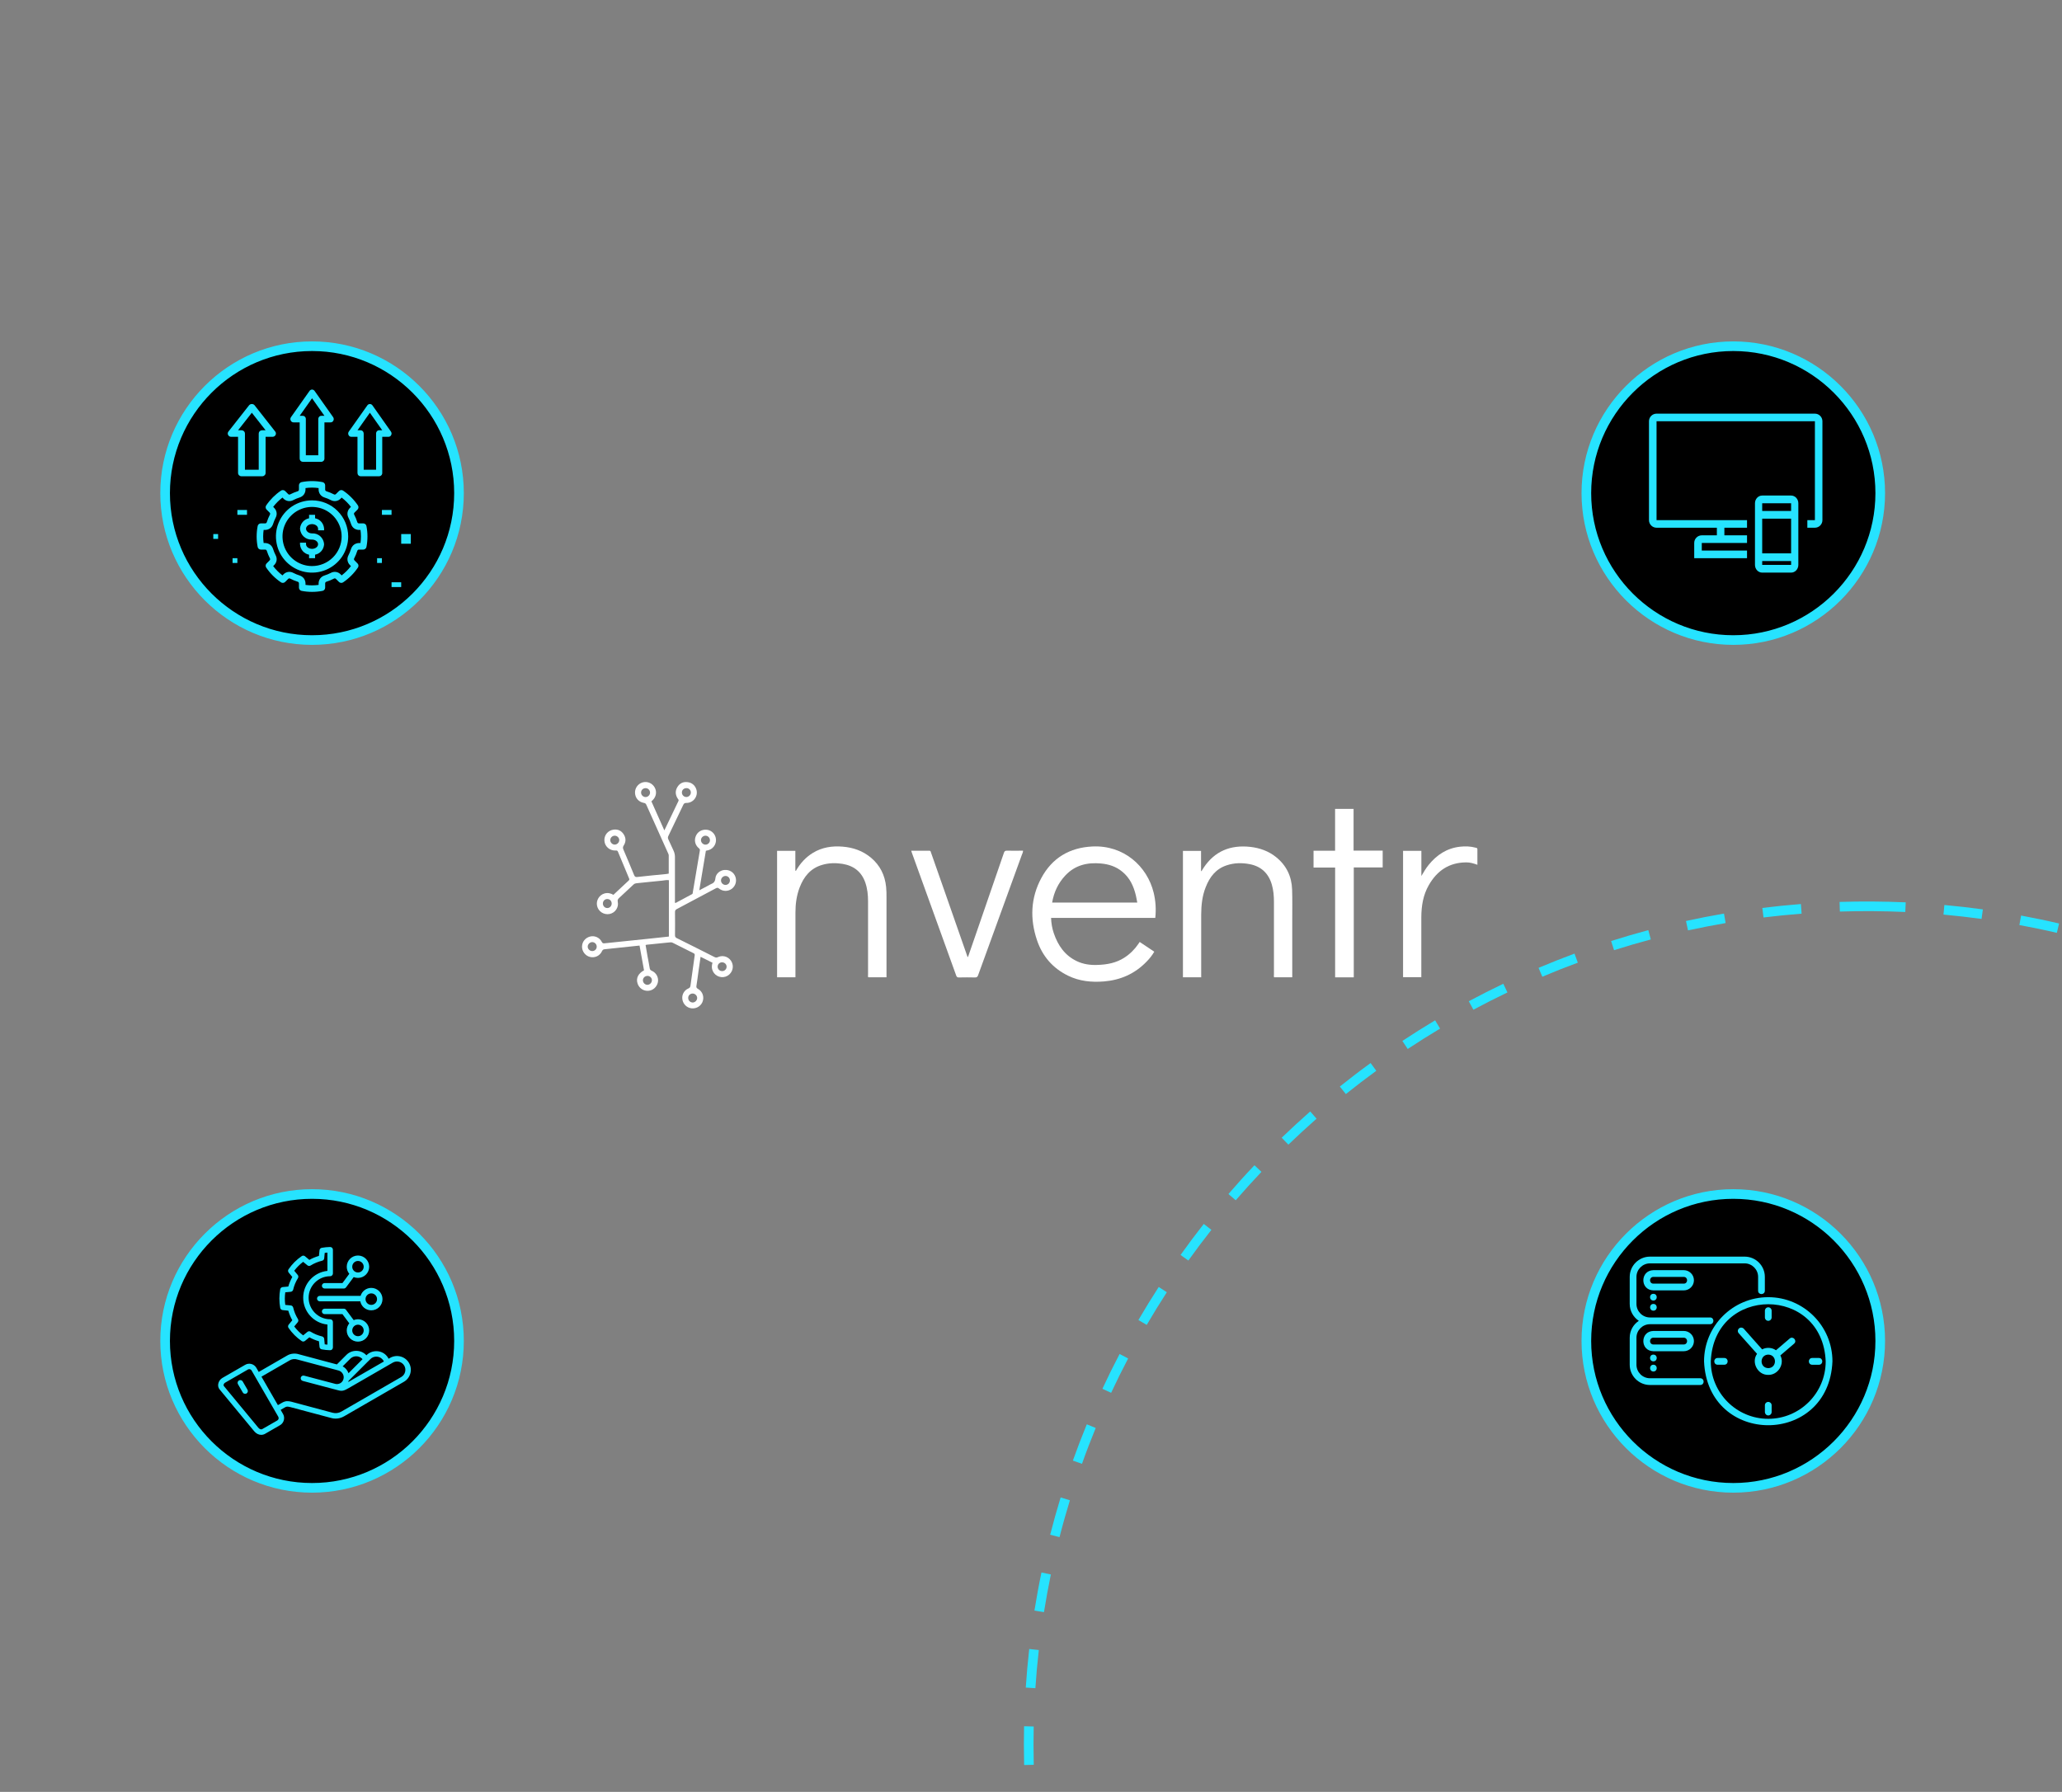 <svg xmlns="http://www.w3.org/2000/svg" xmlns:xlink="http://www.w3.org/1999/xlink" preserveAspectRatio="xMidYMid meet" width="428" height="372" viewBox="0 0 428 372" style="width:100%;height:100%"><rect x="0" y="0" width="428" height="372" fill="#808080" stroke="none"/><defs><animateTransform repeatCount="indefinite" dur="10.077s" begin="0s" xlink:href="#_R_G_L_5_G" fill="freeze" attributeName="transform" from="0" to="91" type="rotate" additive="sum" keyTimes="0;0.997;1" values="0;91;91" keySplines="0.167 0.167 0.833 0.833;0 0 0 0" calcMode="spline"/><animateTransform repeatCount="indefinite" dur="10.077s" begin="0s" xlink:href="#_R_G_L_5_G" fill="freeze" attributeName="transform" from="-175.25 -175.277" to="-175.25 -175.277" type="translate" additive="sum" keyTimes="0;1" values="-175.25 -175.277;-175.25 -175.277" keySplines="0 0 1 1" calcMode="spline"/><animate attributeType="XML" attributeName="opacity" dur="10s" from="0" to="1" xlink:href="#time_group"/></defs><g id="_R_G"><g id="_R_G_L_5_G" transform=" translate(212.272, 186.847)"><path id="_R_G_L_5_G_D_0_P_0" fill="#26e3ff" fill-opacity="1" fill-rule="nonzero" d=" M175.25 350.3 C173.53,350.3 171.79,350.28 170.06,350.23 C170.06,350.23 170.12,348.23 170.12,348.23 C172.77,348.31 175.44,348.32 178.07,348.28 C178.07,348.28 178.1,350.28 178.1,350.28 C177.15,350.3 176.2,350.3 175.25,350.3z  M186.14 349.97 C186.14,349.97 186.01,347.98 186.01,347.98 C188.65,347.81 191.32,347.59 193.94,347.31 C193.94,347.31 194.15,349.29 194.15,349.29 C191.5,349.58 188.81,349.81 186.14,349.97z  M162.03 349.81 C159.36,349.61 156.67,349.35 154.02,349.03 C154.02,349.03 154.26,347.04 154.26,347.04 C156.88,347.36 159.54,347.62 162.18,347.82 C162.18,347.82 162.03,349.81 162.03,349.81z  M202.12 348.25 C202.12,348.25 201.82,346.28 201.82,346.28 C204.44,345.87 207.07,345.4 209.65,344.88 C209.65,344.88 210.04,346.85 210.04,346.85 C207.44,347.37 204.77,347.84 202.12,348.25z  M146.06 347.88 C143.42,347.44 140.76,346.93 138.16,346.37 C138.16,346.37 138.59,344.41 138.59,344.41 C141.15,344.97 143.78,345.47 146.39,345.91 C146.39,345.91 146.06,347.88 146.06,347.88z  M217.89 345.07 C217.89,345.07 217.4,343.13 217.4,343.13 C219.95,342.49 222.53,341.78 225.07,341.02 C225.07,341.02 225.64,342.94 225.64,342.94 C223.08,343.71 220.47,344.43 217.89,345.07z  M130.34 344.49 C127.76,343.81 125.17,343.05 122.62,342.25 C122.62,342.25 123.22,340.34 123.22,340.34 C125.74,341.14 128.31,341.88 130.85,342.55 C130.85,342.55 130.34,344.49 130.34,344.49z  M233.29 340.45 C233.29,340.45 232.63,338.56 232.63,338.56 C235.12,337.69 237.62,336.74 240.07,335.75 C240.07,335.75 240.82,337.61 240.82,337.61 C238.34,338.61 235.81,339.56 233.29,340.45z  M114.98 339.65 C112.47,338.73 109.95,337.74 107.48,336.7 C107.48,336.7 108.26,334.86 108.26,334.86 C110.7,335.88 113.19,336.86 115.67,337.77 C115.67,337.77 114.98,339.65 114.98,339.65z  M248.19 334.43 C248.19,334.43 247.35,332.61 247.35,332.61 C249.75,331.51 252.15,330.34 254.48,329.13 C254.48,329.13 255.4,330.91 255.4,330.91 C253.04,332.13 250.61,333.32 248.19,334.43z  M100.13 333.4 C97.71,332.25 95.29,331.03 92.93,329.78 C92.93,329.78 93.88,328.01 93.88,328.01 C96.21,329.25 98.6,330.46 100.99,331.6 C100.99,331.6 100.13,333.4 100.13,333.4z  M262.45 327.07 C262.45,327.07 261.45,325.33 261.45,325.33 C263.74,324.02 266.02,322.63 268.24,321.21 C268.24,321.21 269.32,322.9 269.32,322.9 C267.07,324.33 264.76,325.74 262.45,327.07z  M85.92 325.82 C83.62,324.45 81.32,323.01 79.1,321.54 C79.1,321.54 80.2,319.87 80.2,319.87 C82.4,321.32 84.67,322.75 86.94,324.1 C86.94,324.1 85.92,325.82 85.92,325.82z  M275.99 318.42 C275.99,318.42 274.84,316.78 274.84,316.78 C276.99,315.27 279.14,313.67 281.22,312.06 C281.22,312.06 282.45,313.64 282.45,313.64 C280.34,315.27 278.17,316.88 275.99,318.42z  M72.48 316.96 C70.33,315.4 68.17,313.76 66.08,312.08 C66.08,312.08 67.33,310.52 67.33,310.52 C69.4,312.18 71.53,313.8 73.65,315.35 C73.65,315.35 72.48,316.96 72.48,316.96z  M288.69 308.56 C288.69,308.56 287.39,307.04 287.39,307.04 C289.4,305.32 291.4,303.54 293.32,301.75 C293.32,301.75 294.69,303.21 294.69,303.21 C292.74,305.03 290.72,306.83 288.69,308.56z  M59.91 306.92 C57.9,305.16 55.91,303.33 53.98,301.48 C53.98,301.48 55.37,300.03 55.37,300.03 C57.27,301.86 59.24,303.67 61.23,305.41 C61.23,305.41 59.91,306.92 59.91,306.92z  M300.44 297.59 C300.44,297.59 299.01,296.19 299.01,296.19 C300.85,294.31 302.67,292.35 304.43,290.38 C304.43,290.38 305.93,291.71 305.93,291.71 C304.14,293.71 302.3,295.69 300.44,297.59z  M48.31 295.77 C46.48,293.84 44.66,291.83 42.91,289.82 C42.91,289.82 44.42,288.51 44.42,288.51 C46.15,290.5 47.95,292.48 49.76,294.4 C49.76,294.4 48.31,295.77 48.31,295.77z  M311.14 285.58 C311.14,285.58 309.59,284.32 309.59,284.32 C311.26,282.27 312.9,280.15 314.46,278.03 C314.46,278.03 316.07,279.22 316.07,279.22 C314.49,281.36 312.83,283.5 311.14,285.58z  M37.79 283.62 C36.14,281.52 34.51,279.36 32.96,277.2 C32.96,277.2 34.58,276.03 34.58,276.03 C36.12,278.17 37.73,280.31 39.36,282.38 C39.36,282.38 37.79,283.62 37.79,283.62z  M320.71 272.64 C320.71,272.64 319.05,271.52 319.05,271.52 C320.52,269.33 321.96,267.07 323.32,264.82 C323.32,264.82 325.03,265.85 325.03,265.85 C323.65,268.14 322.19,270.42 320.71,272.64z  M28.42 270.56 C26.98,268.33 25.55,266.04 24.2,263.73 C24.2,263.73 25.93,262.72 25.93,262.72 C27.26,265 28.67,267.27 30.1,269.47 C30.1,269.47 28.42,270.56 28.42,270.56z  M329.05 258.87 C329.05,258.87 327.29,257.91 327.29,257.91 C328.56,255.59 329.78,253.2 330.94,250.83 C330.94,250.83 332.74,251.71 332.74,251.71 C331.57,254.11 330.33,256.52 329.05,258.87z  M20.3 256.71 C19.05,254.35 17.85,251.93 16.72,249.52 C16.72,249.52 18.53,248.67 18.53,248.67 C19.65,251.06 20.84,253.45 22.07,255.78 C22.07,255.78 20.3,256.71 20.3,256.71z  M336.09 244.38 C336.09,244.38 334.25,243.59 334.25,243.59 C335.3,241.15 336.3,238.67 337.23,236.2 C337.23,236.2 339.1,236.9 339.1,236.9 C338.16,239.4 337.15,241.91 336.09,244.38z  M13.48 242.18 C12.46,239.72 11.49,237.19 10.58,234.68 C10.58,234.68 12.46,234 12.46,234 C13.36,236.49 14.32,238.98 15.33,241.41 C15.33,241.41 13.48,242.18 13.48,242.18z  M341.76 229.29 C341.76,229.29 339.86,228.67 339.86,228.67 C340.67,226.17 341.44,223.61 342.14,221.06 C342.14,221.06 344.07,221.58 344.07,221.58 C343.36,224.17 342.58,226.76 341.76,229.29z  M8.03 227.05 C7.24,224.5 6.5,221.9 5.83,219.31 C5.83,219.31 7.77,218.81 7.77,218.81 C8.43,221.36 9.16,223.94 9.94,226.46 C9.94,226.46 8.03,227.05 8.03,227.05z  M346.01 213.78 C346.01,213.78 344.05,213.34 344.05,213.34 C344.63,210.77 345.16,208.15 345.62,205.54 C345.62,205.54 347.59,205.89 347.59,205.89 C347.12,208.53 346.59,211.18 346.01,213.78z  M3.99 211.48 C3.44,208.87 2.95,206.21 2.52,203.57 C2.52,203.57 4.5,203.25 4.5,203.25 C4.92,205.86 5.41,208.49 5.95,211.07 C5.95,211.07 3.99,211.48 3.99,211.48z  M348.8 197.94 C348.8,197.94 346.81,197.69 346.81,197.69 C347.15,195.07 347.43,192.41 347.65,189.78 C347.65,189.78 349.65,189.94 349.65,189.94 C349.43,192.61 349.14,195.3 348.8,197.94z  M1.41 195.61 C1.11,192.96 0.86,190.27 0.68,187.6 C0.68,187.6 2.67,187.46 2.67,187.46 C2.85,190.1 3.1,192.76 3.4,195.38 C3.4,195.38 1.41,195.61 1.41,195.61z  M350.13 181.92 C350.13,181.92 348.13,181.84 348.13,181.84 C348.21,179.67 348.25,177.48 348.25,175.3 C348.25,174.83 348.25,174.36 348.24,173.89 C348.24,173.89 350.24,173.87 350.24,173.87 C350.25,174.35 350.25,174.83 350.25,175.3 C350.25,177.5 350.21,179.72 350.13,181.92z  M0.3 179.57 C0.27,178.15 0.25,176.73 0.25,175.3 C0.25,174.04 0.26,172.78 0.29,171.52 C0.29,171.52 2.29,171.57 2.29,171.57 C2.26,172.81 2.25,174.05 2.25,175.3 C2.25,176.71 2.27,178.12 2.3,179.52 C2.3,179.52 0.3,179.57 0.3,179.57z  M348 165.94 C347.86,163.3 347.66,160.63 347.4,158.01 C347.4,158.01 349.39,157.82 349.39,157.82 C349.65,160.47 349.86,163.16 350,165.83 C350,165.83 348,165.94 348,165.94z  M2.64 163.62 C2.64,163.62 0.64,163.49 0.64,163.49 C0.82,160.82 1.06,158.13 1.36,155.48 C1.36,155.48 3.35,155.7 3.35,155.7 C3.05,158.32 2.81,160.98 2.64,163.62z  M346.43 150.12 C346.05,147.5 345.6,144.86 345.1,142.28 C345.1,142.28 347.07,141.9 347.07,141.9 C347.57,144.51 348.02,147.18 348.41,149.83 C348.41,149.83 346.43,150.12 346.43,150.12z  M4.42 147.83 C4.42,147.83 2.44,147.51 2.44,147.51 C2.87,144.87 3.35,142.21 3.9,139.6 C3.9,139.6 5.85,140.01 5.85,140.01 C5.32,142.58 4.84,145.21 4.42,147.83z  M343.42 134.51 C342.79,131.95 342.1,129.36 341.37,126.83 C341.37,126.83 343.29,126.27 343.29,126.27 C344.03,128.83 344.73,131.45 345.36,134.04 C345.36,134.04 343.42,134.51 343.42,134.51z  M7.65 132.26 C7.65,132.26 5.71,131.76 5.71,131.76 C6.37,129.17 7.1,126.57 7.88,124.02 C7.88,124.02 9.8,124.61 9.8,124.61 C9.03,127.13 8.3,129.7 7.65,132.26z  M338.97 119.25 C338.11,116.76 337.19,114.25 336.22,111.79 C336.22,111.79 338.08,111.06 338.08,111.06 C339.06,113.54 340,116.08 340.86,118.6 C340.86,118.6 338.97,119.25 338.97,119.25z  M12.31 117.04 C12.31,117.04 10.42,116.37 10.42,116.37 C11.32,113.85 12.29,111.32 13.31,108.84 C13.31,108.84 15.16,109.6 15.16,109.6 C14.16,112.05 13.19,114.56 12.31,117.04z  M333.14 104.48 C332.06,102.09 330.91,99.68 329.72,97.32 C329.72,97.32 331.5,96.42 331.5,96.42 C332.71,98.8 333.87,101.24 334.96,103.66 C334.96,103.66 333.14,104.48 333.14,104.48z  M18.36 102.3 C18.36,102.3 16.55,101.46 16.55,101.46 C17.68,99.03 18.88,96.6 20.12,94.24 C20.12,94.24 21.89,95.17 21.89,95.17 C20.66,97.51 19.48,99.91 18.36,102.3z  M325.97 90.32 C324.68,88.04 323.32,85.74 321.91,83.5 C321.91,83.5 323.6,82.44 323.6,82.44 C325.02,84.7 326.41,87.03 327.72,89.34 C327.72,89.34 325.97,90.32 325.97,90.32z  M25.75 88.2 C25.75,88.2 24.02,87.19 24.02,87.19 C25.37,84.88 26.78,82.58 28.24,80.33 C28.24,80.33 29.92,81.42 29.92,81.42 C28.48,83.64 27.08,85.92 25.75,88.2z  M317.53 76.87 C316.03,74.71 314.46,72.54 312.86,70.45 C312.86,70.45 314.45,69.23 314.45,69.23 C316.07,71.36 317.66,73.54 319.18,75.73 C319.18,75.73 317.53,76.87 317.53,76.87z  M34.39 74.84 C34.39,74.84 32.77,73.68 32.77,73.68 C34.32,71.5 35.94,69.34 37.59,67.24 C37.59,67.24 39.17,68.47 39.17,68.47 C37.53,70.55 35.93,72.69 34.39,74.84z  M307.9 64.24 C306.21,62.22 304.44,60.21 302.65,58.27 C302.65,58.27 304.13,56.91 304.13,56.91 C305.94,58.88 307.72,60.91 309.43,62.96 C309.43,62.96 307.9,64.24 307.9,64.24z  M44.22 62.33 C44.22,62.33 42.71,61.03 42.71,61.03 C44.46,59 46.27,56.99 48.11,55.06 C48.11,55.06 49.56,56.43 49.56,56.43 C47.75,58.34 45.95,60.33 44.22,62.33z  M297.14 52.54 C295.26,50.67 293.32,48.83 291.37,47.06 C291.37,47.06 292.71,45.58 292.71,45.58 C294.69,47.37 296.65,49.23 298.55,51.12 C298.55,51.12 297.14,52.54 297.14,52.54z  M55.15 50.78 C55.15,50.78 53.76,49.34 53.76,49.34 C55.69,47.49 57.68,45.66 59.68,43.89 C59.68,43.89 61,45.39 61,45.39 C59.02,47.14 57.05,48.95 55.15,50.78z  M285.35 41.86 C283.33,40.18 281.22,38.53 279.11,36.93 C279.11,36.93 280.31,35.34 280.31,35.34 C282.45,36.94 284.58,38.62 286.63,40.32 C286.63,40.32 285.35,41.86 285.35,41.86z  M67.08 40.28 C67.08,40.28 65.83,38.72 65.83,38.72 C67.92,37.05 70.06,35.4 72.22,33.84 C72.22,33.84 73.4,35.45 73.4,35.45 C71.27,37 69.14,38.63 67.08,40.28z  M272.64 32.3 C270.45,30.81 268.21,29.35 265.96,27.96 C265.96,27.96 267.01,26.26 267.01,26.26 C269.28,27.66 271.55,29.14 273.77,30.65 C273.77,30.65 272.64,32.3 272.64,32.3z  M79.92 30.92 C79.92,30.92 78.81,29.25 78.81,29.25 C81.04,27.78 83.33,26.34 85.61,24.97 C85.61,24.97 86.64,26.69 86.64,26.69 C84.38,28.04 82.12,29.46 79.92,30.92z  M259.09 23.94 C256.78,22.66 254.41,21.41 252.04,20.24 C252.04,20.24 252.93,18.45 252.93,18.45 C255.33,19.64 257.73,20.9 260.06,22.19 C260.06,22.19 259.09,23.94 259.09,23.94z  M93.55 22.77 C93.55,22.77 92.6,21.01 92.6,21.01 C94.95,19.75 97.36,18.53 99.76,17.38 C99.76,17.38 100.62,19.18 100.62,19.18 C98.25,20.32 95.87,21.53 93.55,22.77z  M244.83 16.86 C242.41,15.8 239.93,14.78 237.46,13.83 C237.46,13.83 238.18,11.96 238.18,11.96 C240.68,12.92 243.18,13.96 245.63,15.03 C245.63,15.03 244.83,16.86 244.83,16.86z  M107.86 15.92 C107.86,15.92 107.08,14.08 107.08,14.08 C109.53,13.04 112.04,12.05 114.54,11.12 C114.54,11.12 115.23,13 115.23,13 C112.76,13.91 110.28,14.89 107.86,15.92z  M229.96 11.13 C227.46,10.3 224.9,9.51 222.36,8.8 C222.36,8.8 222.91,6.87 222.91,6.87 C225.47,7.6 228.06,8.39 230.59,9.23 C230.59,9.23 229.96,11.13 229.96,11.13z  M122.75 10.41 C122.75,10.41 122.14,8.51 122.14,8.51 C124.69,7.7 127.28,6.94 129.86,6.25 C129.86,6.25 130.38,8.18 130.38,8.18 C127.83,8.86 125.26,9.61 122.75,10.41z  M214.66 6.81 C212.1,6.21 209.48,5.67 206.88,5.19 C206.88,5.19 207.24,3.22 207.24,3.22 C209.87,3.71 212.52,4.26 215.12,4.87 C215.12,4.87 214.66,6.81 214.66,6.81z  M138.1 6.3 C138.1,6.3 137.68,4.35 137.68,4.35 C140.28,3.78 142.94,3.26 145.57,2.81 C145.57,2.81 145.91,4.78 145.91,4.78 C143.31,5.23 140.68,5.74 138.1,6.3z  M199.03 3.92 C196.42,3.57 193.76,3.26 191.13,3.02 C191.13,3.02 191.31,1.03 191.31,1.03 C193.97,1.27 196.66,1.58 199.3,1.94 C199.3,1.94 199.03,3.92 199.03,3.92z  M153.77 3.62 C153.77,3.62 153.53,1.64 153.53,1.64 C156.17,1.31 158.86,1.04 161.53,0.83 C161.53,0.83 161.68,2.83 161.68,2.83 C159.05,3.03 156.39,3.3 153.77,3.62z  M183.2 2.48 C178.7,2.28 174.12,2.25 169.62,2.39 C169.62,2.39 169.56,0.39 169.56,0.39 C174.11,0.25 178.74,0.28 183.29,0.48 C183.29,0.48 183.2,2.48 183.2,2.48z "/></g><g id="_R_G_L_4_G" transform=" translate(213.733, 185.869) translate(-93.186, -23.96)"><path id="_R_G_L_4_G_D_0_P_0" fill="#ffffff" fill-opacity="1" fill-rule="nonzero" d=" M116.03 33.65 C117.02,34.32 118.01,34.98 119.04,35.66 C118.59,36.45 118.04,37.12 117.43,37.74 C115,40.25 112.03,41.56 108.56,41.84 C105.98,42.04 103.48,41.79 101.14,40.64 C97.97,39.09 95.82,36.6 94.7,33.28 C93.21,28.88 93.37,24.51 95.59,20.38 C97.84,16.19 101.45,14.05 106.2,13.82 C112.7,13.51 117.57,17.9 118.92,23.43 C119.33,25.14 119.44,26.86 119.25,28.65 C119.25,28.65 97.62,28.65 97.62,28.65 C97.66,29.77 97.84,30.83 98.19,31.84 C99.05,34.36 100.47,36.44 102.95,37.62 C104.3,38.27 105.76,38.47 107.25,38.41 C109.21,38.35 111.11,38 112.8,36.92 C113.98,36.16 114.95,35.2 115.73,34.06 C115.82,33.92 115.9,33.8 116.01,33.64 C116.01,33.64 116.03,33.65 116.03,33.65z  M97.85 25.46 C97.85,25.46 115.51,25.46 115.51,25.46 C115.41,24.91 115.32,24.4 115.2,23.9 C114.74,22.03 113.96,20.33 112.42,19.07 C111.13,17.99 109.62,17.5 107.98,17.35 C105.15,17.09 102.59,17.68 100.57,19.85 C99.09,21.43 98.22,23.29 97.84,25.46 C97.84,25.46 97.85,25.46 97.85,25.46z "/><path id="_R_G_L_4_G_D_1_P_0" fill="#ffffff" fill-opacity="1" fill-rule="nonzero" d=" M6.76 23.87 C7.83,22.86 8.91,21.85 9.98,20.86 C10.13,20.71 10.09,20.59 10.02,20.43 C9.25,18.59 8.47,16.74 7.71,14.89 C7.61,14.64 7.45,14.65 7.23,14.66 C6.01,14.7 5.01,13.84 4.91,12.67 C4.8,11.49 5.64,10.46 6.84,10.32 C7.71,10.21 8.43,10.55 8.9,11.28 C9.4,12.04 9.41,12.85 8.91,13.62 C8.73,13.91 8.72,14.12 8.84,14.43 C9.59,16.2 10.35,17.97 11.07,19.75 C11.21,20.09 11.35,20.2 11.75,20.15 C13.74,19.92 15.74,19.73 17.73,19.54 C17.9,19.52 18.06,19.48 18.26,19.45 C18.26,19.45 18.26,15.63 18.26,15.63 C18.26,15.51 18.19,15.4 18.15,15.28 C16.64,11.92 15.12,8.56 13.62,5.19 C13.51,4.93 13.37,4.81 13.08,4.77 C12,4.57 11.3,3.74 11.26,2.69 C11.22,1.69 11.89,0.78 12.86,0.51 C13.81,0.25 14.82,0.67 15.32,1.53 C15.85,2.43 15.67,3.51 14.87,4.26 C14.81,4.31 14.76,4.36 14.66,4.45 C15.55,6.43 16.43,8.43 17.35,10.48 C18.34,8.4 19.31,6.38 20.28,4.37 C20.39,4.13 20.22,4.03 20.13,3.88 C19.62,3.1 19.57,2.29 20.05,1.49 C20.52,0.71 21.24,0.35 22.15,0.46 C23.09,0.56 23.77,1.17 24.02,2.07 C24.38,3.44 23.34,4.81 21.89,4.78 C21.54,4.78 21.4,4.91 21.27,5.19 C20.25,7.33 19.23,9.48 18.19,11.62 C18.07,11.86 18.05,12.07 18.17,12.32 C18.55,13.11 18.89,13.92 19.27,14.71 C19.46,15.13 19.55,15.56 19.55,16.02 C19.54,19.02 19.55,22.03 19.55,25.03 C19.55,25.19 19.5,25.37 19.62,25.58 C20.78,24.96 21.94,24.35 23.09,23.72 C23.24,23.65 23.24,23.5 23.25,23.36 C23.74,20.46 24.22,17.56 24.72,14.66 C24.77,14.38 24.63,14.28 24.46,14.14 C23.73,13.51 23.51,12.53 23.88,11.66 C24.24,10.79 25.06,10.28 26.05,10.34 C26.94,10.38 27.71,10.99 27.98,11.87 C28.32,13 27.69,14.21 26.56,14.57 C26.38,14.63 26.2,14.66 25.97,14.71 C25.52,17.4 25.07,20.11 24.6,22.92 C25.31,22.55 25.91,22.23 26.51,21.91 C26.68,21.82 26.83,21.71 27.01,21.64 C27.55,21.43 27.87,21.14 27.94,20.45 C28.03,19.45 28.91,18.76 29.85,18.69 C30.87,18.62 31.73,19.16 32.08,20.06 C32.43,20.98 32.14,22 31.37,22.59 C30.57,23.19 29.51,23.19 28.71,22.56 C28.48,22.37 28.32,22.35 28.06,22.49 C25.36,23.94 22.65,25.38 19.94,26.81 C19.65,26.96 19.55,27.13 19.56,27.46 C19.58,29.06 19.58,30.65 19.56,32.25 C19.56,32.57 19.67,32.72 19.94,32.85 C22.55,34.15 25.16,35.45 27.75,36.77 C28.02,36.9 28.21,36.92 28.49,36.78 C29.63,36.25 30.97,36.81 31.42,38 C31.86,39.15 31.23,40.45 30.06,40.84 C28.85,41.23 27.59,40.53 27.27,39.31 C27.16,38.87 27.21,38.44 27.34,37.95 C26.54,37.55 25.73,37.15 24.87,36.72 C24.72,37.77 24.57,38.77 24.43,39.77 C24.29,40.76 24.17,41.75 24.01,42.74 C23.95,43.07 24.05,43.23 24.34,43.39 C25.32,43.94 25.69,45.12 25.24,46.15 C24.8,47.15 23.63,47.67 22.58,47.33 C21.73,47.06 21.13,46.28 21.07,45.36 C21.01,44.5 21.5,43.65 22.33,43.3 C22.62,43.17 22.73,43.01 22.77,42.72 C23.05,40.61 23.35,38.5 23.65,36.41 C23.68,36.18 23.61,36.07 23.4,35.97 C21.96,35.26 20.52,34.54 19.09,33.81 C18.84,33.69 18.61,33.71 18.35,33.74 C16.78,33.9 15.21,34.06 13.63,34.22 C13.58,34.22 13.54,34.26 13.46,34.3 C13.6,35.09 13.73,35.89 13.87,36.69 C14.01,37.47 14.18,38.25 14.3,39.04 C14.34,39.36 14.47,39.51 14.77,39.64 C15.69,40.05 16.2,41.05 16.01,41.99 C15.81,42.98 14.98,43.73 13.99,43.78 C12.98,43.84 12.08,43.21 11.78,42.24 C11.44,41.16 11.92,40.18 13.13,39.53 C12.83,37.85 12.52,36.14 12.2,34.39 C11.42,34.47 10.66,34.54 9.9,34.63 C8.27,34.8 6.64,34.99 5,35.15 C4.7,35.17 4.54,35.26 4.41,35.55 C3.96,36.52 2.94,37 1.91,36.75 C0.95,36.51 0.25,35.6 0.26,34.61 C0.27,33.58 0.97,32.74 2,32.5 C2.94,32.3 3.9,32.73 4.36,33.62 C4.5,33.9 4.65,33.95 4.93,33.92 C8.17,33.58 11.41,33.25 14.66,32.91 C15.85,32.78 17.05,32.65 18.29,32.52 C18.29,32.52 18.29,20.82 18.29,20.82 C17.8,20.74 17.31,20.87 16.82,20.92 C15.07,21.08 13.33,21.28 11.59,21.45 C11.34,21.48 11.15,21.53 10.96,21.71 C9.97,22.65 8.97,23.58 7.97,24.5 C7.71,24.73 7.6,24.94 7.68,25.32 C7.92,26.47 7.14,27.59 6.01,27.83 C4.82,28.07 3.66,27.34 3.39,26.17 C3.13,25.05 3.82,23.88 4.93,23.57 C5.58,23.39 6.2,23.51 6.82,23.88 C6.82,23.88 6.76,23.87 6.76,23.87z  M13.47 1.71 C12.94,1.71 12.54,2.08 12.52,2.59 C12.5,3.11 12.93,3.56 13.45,3.56 C13.95,3.56 14.38,3.13 14.38,2.64 C14.38,2.14 13.98,1.72 13.47,1.71z  M21.93 1.71 C21.4,1.71 21,2.08 20.99,2.59 C20.98,3.12 21.41,3.56 21.92,3.55 C22.42,3.55 22.84,3.12 22.85,2.62 C22.85,2.12 22.45,1.7 21.93,1.7 C21.93,1.7 21.93,1.71 21.93,1.71z  M7.99 12.52 C7.99,12.02 7.59,11.6 7.08,11.58 C6.55,11.57 6.12,11.99 6.12,12.51 C6.12,13 6.56,13.43 7.05,13.43 C7.54,13.43 7.98,13 7.98,12.51 C7.98,12.51 7.99,12.52 7.99,12.52z  M13.83 40.69 C13.32,40.69 12.9,41.1 12.9,41.6 C12.9,42.09 13.32,42.53 13.81,42.54 C14.32,42.55 14.77,42.1 14.77,41.59 C14.77,41.08 14.34,40.68 13.83,40.68 C13.83,40.68 13.83,40.69 13.83,40.69z  M3.31 34.61 C3.31,34.1 2.9,33.68 2.39,33.67 C1.9,33.66 1.43,34.12 1.44,34.63 C1.45,35.13 1.89,35.53 2.39,35.53 C2.91,35.53 3.31,35.13 3.31,34.61z  M22.3 45.24 C22.28,45.75 22.67,46.17 23.18,46.21 C23.68,46.24 24.16,45.79 24.16,45.28 C24.16,44.78 23.74,44.36 23.24,44.35 C22.72,44.34 22.3,44.73 22.3,45.24z  M26.81 12.52 C26.81,12.01 26.42,11.6 25.91,11.58 C25.41,11.57 24.97,11.97 24.95,12.47 C24.93,12.98 25.37,13.44 25.89,13.44 C26.39,13.44 26.81,13.02 26.82,12.52 C26.82,12.52 26.81,12.52 26.81,12.52z  M30.96 20.88 C30.96,20.37 30.58,19.95 30.07,19.94 C29.55,19.93 29.1,20.37 29.11,20.88 C29.11,21.38 29.54,21.8 30.04,21.8 C30.55,21.8 30.95,21.4 30.96,20.88z  M6.42 25.67 C6.42,25.16 6.05,24.74 5.53,24.73 C5,24.71 4.58,25.14 4.59,25.67 C4.59,26.19 5,26.6 5.5,26.6 C6.01,26.6 6.41,26.19 6.42,25.67z  M29.34 37.86 C28.83,37.86 28.42,38.24 28.41,38.76 C28.41,39.29 28.83,39.7 29.36,39.69 C29.87,39.69 30.28,39.27 30.27,38.77 C30.27,38.27 29.85,37.87 29.34,37.87 C29.34,37.87 29.34,37.86 29.34,37.86z "/><path id="_R_G_L_4_G_D_2_P_0" fill="#ffffff" fill-opacity="1" fill-rule="nonzero" d=" M44.66 18.87 C45.54,17.33 46.68,16.06 48.21,15.13 C50.09,13.99 52.16,13.68 54.31,13.85 C56.52,14.02 58.54,14.72 60.25,16.16 C62.13,17.74 63.13,19.78 63.38,22.21 C63.46,22.96 63.46,23.71 63.46,24.46 C63.46,24.46 63.46,40.38 63.46,40.38 C63.46,40.38 63.46,40.97 63.46,40.97 C63.46,40.97 59.68,40.97 59.68,40.97 C59.57,40.8 59.63,40.61 59.63,40.43 C59.63,40.43 59.63,25.17 59.63,25.17 C59.63,23.88 59.5,22.61 59.08,21.37 C58.3,19.07 56.66,17.8 54.29,17.42 C52.89,17.21 51.5,17.23 50.14,17.63 C47.69,18.33 46.29,20.08 45.42,22.36 C44.79,24.02 44.56,25.75 44.56,27.52 C44.56,27.52 44.56,40.38 44.56,40.38 C44.56,40.38 44.56,40.97 44.56,40.97 C44.56,40.97 40.75,40.97 40.75,40.97 C40.75,40.97 40.75,14.72 40.75,14.72 C40.75,14.72 44.54,14.72 44.54,14.72 C44.54,14.72 44.54,18.85 44.54,18.85 C44.58,18.85 44.62,18.86 44.66,18.87z "/><path id="_R_G_L_4_G_D_3_P_0" fill="#ffffff" fill-opacity="1" fill-rule="nonzero" d=" M128.78 40.97 C128.78,40.97 124.99,40.97 124.99,40.97 C124.99,40.97 124.99,14.73 124.99,14.73 C124.99,14.73 128.75,14.73 128.75,14.73 C128.75,14.73 128.75,18.91 128.75,18.91 C128.78,18.91 128.81,18.93 128.84,18.94 C128.99,18.69 129.14,18.45 129.3,18.21 C131.61,14.76 134.89,13.46 138.95,13.9 C140.91,14.12 142.74,14.76 144.29,16 C146.45,17.72 147.56,20.01 147.65,22.76 C147.72,24.82 147.68,26.89 147.68,28.96 C147.68,28.96 147.68,40.37 147.68,40.37 C147.68,40.37 147.68,40.97 147.68,40.97 C147.68,40.97 143.92,40.97 143.92,40.97 C143.82,40.8 143.88,40.61 143.88,40.43 C143.88,40.43 143.88,25.31 143.88,25.31 C143.88,24.1 143.78,22.9 143.44,21.73 C142.75,19.38 141.23,17.94 138.81,17.48 C137.21,17.18 135.63,17.21 134.07,17.73 C131.82,18.47 130.53,20.16 129.71,22.28 C128.99,24.09 128.79,26 128.78,27.94 C128.78,32.09 128.78,36.24 128.78,40.39 C128.78,40.39 128.78,40.99 128.78,40.99 C128.78,40.99 128.78,40.97 128.78,40.97z "/><path id="_R_G_L_4_G_D_4_P_0" fill="#ffffff" fill-opacity="1" fill-rule="nonzero" d=" M68.6 14.7 C68.6,14.7 72.38,14.7 72.38,14.7 C72.65,14.7 72.64,14.93 72.7,15.09 C73.61,17.69 74.51,20.27 75.43,22.87 C77.01,27.38 78.58,31.89 80.16,36.4 C80.21,36.52 80.2,36.68 80.37,36.78 C80.98,35.03 81.58,33.28 82.18,31.54 C84.06,26.07 85.95,20.61 87.83,15.14 C87.94,14.81 88.09,14.68 88.46,14.69 C89.57,14.72 90.67,14.69 91.8,14.69 C91.8,15.04 91.66,15.29 91.56,15.54 C88.53,23.88 85.5,32.21 82.47,40.56 C82.35,40.89 82.2,41.01 81.84,41.01 C80.73,40.98 79.62,40.99 78.5,41.01 C78.19,41.01 78.04,40.93 77.93,40.62 C74.86,32.12 71.79,23.61 68.72,15.11 C68.68,14.99 68.64,14.87 68.59,14.7 C68.59,14.7 68.6,14.7 68.6,14.7z "/><path id="_R_G_L_4_G_D_5_P_0" fill="#ffffff" fill-opacity="1" fill-rule="nonzero" d=" M160.44 40.99 C160.44,40.99 156.58,40.99 156.58,40.99 C156.58,40.99 156.58,18.19 156.58,18.19 C156.58,18.19 152.1,18.19 152.1,18.19 C152.1,18.19 152.1,14.7 152.1,14.7 C152.1,14.7 156.57,14.7 156.57,14.7 C156.57,14.7 156.57,6.02 156.57,6.02 C156.57,6.02 160.41,6.02 160.41,6.02 C160.41,6.02 160.41,14.68 160.41,14.68 C160.41,14.68 166.45,14.68 166.45,14.68 C166.45,14.68 166.45,18.17 166.45,18.17 C166.45,18.17 160.45,18.17 160.45,18.17 C160.45,18.17 160.45,40.98 160.45,40.98 C160.45,40.98 160.44,40.99 160.44,40.99z "/><path id="_R_G_L_4_G_D_6_P_0" fill="#ffffff" fill-opacity="1" fill-rule="nonzero" d=" M174.48 14.72 C174.48,14.72 174.48,19.95 174.48,19.95 C174.99,19.08 175.44,18.32 176,17.63 C177.68,15.56 179.77,14.18 182.48,13.87 C183.59,13.74 184.7,13.78 185.79,14.08 C185.95,14.13 186.12,14.14 186.11,14.39 C186.11,14.39 186.11,17.62 186.11,17.62 C185.32,17.33 184.57,17.11 183.78,17.12 C180.24,17.14 177.73,18.85 176.02,21.85 C174.83,23.92 174.48,26.19 174.47,28.53 C174.47,28.53 174.47,40.36 174.47,40.36 C174.47,40.36 174.47,40.95 174.47,40.95 C174.47,40.95 170.68,40.95 170.68,40.95 C170.68,40.95 170.68,14.72 170.68,14.72 C170.68,14.72 174.47,14.72 174.47,14.72 C174.47,14.72 174.48,14.72 174.48,14.72z "/></g><g id="_R_G_L_3_G" transform=" translate(64.772, 102.374) translate(-31.75, -31.75)"><path id="_R_G_L_3_G_D_0_P_0" fill="#000000" fill-opacity="1" fill-rule="nonzero" d=" M31.75 1.25 C48.6,1.25 62.25,14.91 62.25,31.75 C62.25,48.6 48.6,62.25 31.75,62.25 C14.91,62.25 1.25,48.6 1.25,31.75 C1.25,14.91 14.91,1.25 31.75,1.25z "/><path id="_R_G_L_3_G_D_1_P_0" fill="#26e3ff" fill-opacity="1" fill-rule="nonzero" d=" M31.75 63.25 C14.38,63.25 0.25,49.12 0.25,31.75 C0.25,14.38 14.38,0.25 31.75,0.25 C49.12,0.25 63.25,14.38 63.25,31.75 C63.25,49.12 49.12,63.25 31.75,63.25z  M31.75 2.25 C15.48,2.25 2.25,15.48 2.25,31.75 C2.25,48.02 15.48,61.25 31.75,61.25 C48.02,61.25 61.25,48.02 61.25,31.75 C61.25,15.48 48.02,2.25 31.75,2.25z "/><path id="_R_G_L_3_G_D_2_P_0" fill="#26e3ff" fill-opacity="1" fill-rule="nonzero" d=" M29.82 25.25 C29.82,25.25 33.68,25.25 33.68,25.25 C33.76,25.25 33.85,25.23 33.92,25.2 C34,25.16 34.07,25.11 34.13,25.05 C34.19,24.99 34.24,24.91 34.27,24.83 C34.31,24.75 34.32,24.66 34.32,24.57 C34.32,24.57 34.32,17.06 34.32,17.06 C34.32,17.06 35.61,17.06 35.61,17.06 C35.73,17.06 35.84,17.02 35.95,16.96 C36.05,16.89 36.13,16.8 36.18,16.68 C36.24,16.57 36.26,16.44 36.25,16.32 C36.24,16.19 36.19,16.07 36.12,15.97 C36.12,15.97 32.26,10.51 32.26,10.51 C32.2,10.43 32.12,10.36 32.03,10.32 C31.95,10.27 31.85,10.25 31.75,10.25 C31.65,10.25 31.56,10.27 31.47,10.32 C31.38,10.36 31.3,10.43 31.24,10.51 C31.24,10.51 27.38,15.97 27.38,15.97 C27.31,16.07 27.26,16.19 27.25,16.32 C27.24,16.44 27.26,16.57 27.32,16.68 C27.37,16.8 27.45,16.89 27.56,16.96 C27.66,17.02 27.77,17.06 27.89,17.06 C27.89,17.06 29.18,17.06 29.18,17.06 C29.18,17.06 29.18,24.57 29.18,24.57 C29.18,24.66 29.2,24.75 29.23,24.83 C29.26,24.91 29.31,24.99 29.37,25.05 C29.43,25.11 29.5,25.16 29.58,25.2 C29.65,25.23 29.74,25.25 29.82,25.25z  M31.75 12.06 C31.75,12.06 34.32,15.7 34.32,15.7 C34.32,15.7 33.68,15.7 33.68,15.7 C33.59,15.7 33.51,15.71 33.43,15.75 C33.35,15.78 33.28,15.83 33.22,15.9 C33.16,15.96 33.12,16.03 33.09,16.12 C33.05,16.2 33.04,16.29 33.04,16.38 C33.04,16.38 33.04,23.89 33.04,23.89 C33.04,23.89 30.46,23.89 30.46,23.89 C30.46,23.89 30.46,16.38 30.46,16.38 C30.46,16.29 30.45,16.2 30.42,16.12 C30.38,16.03 30.34,15.96 30.28,15.9 C30.22,15.83 30.15,15.78 30.07,15.75 C29.99,15.71 29.91,15.7 29.82,15.7 C29.82,15.7 29.18,15.7 29.18,15.7 C29.18,15.7 31.75,12.06 31.75,12.06z "/><path id="_R_G_L_3_G_D_3_P_0" fill="#26e3ff" fill-opacity="1" fill-rule="nonzero" d=" M16.39 20.06 C16.39,20.06 16.39,27.57 16.39,27.57 C16.39,27.66 16.41,27.75 16.45,27.83 C16.48,27.91 16.54,27.99 16.6,28.05 C16.67,28.11 16.75,28.16 16.83,28.2 C16.92,28.23 17.01,28.25 17.11,28.25 C17.11,28.25 21.39,28.25 21.39,28.25 C21.49,28.25 21.58,28.23 21.67,28.2 C21.75,28.16 21.83,28.11 21.9,28.05 C21.96,27.99 22.02,27.91 22.05,27.83 C22.09,27.75 22.11,27.66 22.11,27.57 C22.11,27.57 22.11,20.06 22.11,20.06 C22.11,20.06 23.54,20.06 23.54,20.06 C23.67,20.06 23.8,20.02 23.91,19.96 C24.02,19.89 24.12,19.8 24.18,19.68 C24.23,19.57 24.26,19.44 24.25,19.32 C24.24,19.19 24.19,19.07 24.11,18.97 C24.11,18.97 19.82,13.51 19.82,13.51 C19.75,13.43 19.67,13.36 19.57,13.32 C19.47,13.27 19.36,13.25 19.25,13.25 C19.14,13.25 19.03,13.27 18.93,13.32 C18.84,13.36 18.75,13.43 18.68,13.51 C18.68,13.51 14.39,18.97 14.39,18.97 C14.31,19.07 14.27,19.19 14.25,19.32 C14.24,19.44 14.27,19.57 14.33,19.68 C14.39,19.8 14.48,19.89 14.59,19.96 C14.7,20.02 14.83,20.06 14.96,20.06 C14.96,20.06 16.39,20.06 16.39,20.06z  M19.25 15.06 C19.25,15.06 22.11,18.7 22.11,18.7 C22.11,18.7 21.39,18.7 21.39,18.7 C21.3,18.7 21.21,18.71 21.12,18.75 C21.03,18.78 20.95,18.83 20.89,18.9 C20.82,18.96 20.77,19.03 20.73,19.12 C20.7,19.2 20.68,19.29 20.68,19.38 C20.68,19.38 20.68,26.89 20.68,26.89 C20.68,26.89 17.82,26.89 17.82,26.89 C17.82,26.89 17.82,19.38 17.82,19.38 C17.82,19.29 17.8,19.2 17.77,19.12 C17.73,19.03 17.68,18.96 17.61,18.9 C17.55,18.83 17.47,18.78 17.38,18.75 C17.29,18.71 17.2,18.7 17.11,18.7 C17.11,18.7 16.39,18.7 16.39,18.7 C16.39,18.7 19.25,15.06 19.25,15.06z "/><path id="_R_G_L_3_G_D_4_P_0" fill="#26e3ff" fill-opacity="1" fill-rule="nonzero" d=" M44.27 13.51 C44.2,13.43 44.12,13.36 44.04,13.32 C43.95,13.27 43.85,13.25 43.75,13.25 C43.65,13.25 43.56,13.27 43.47,13.32 C43.38,13.36 43.3,13.43 43.24,13.51 C43.24,13.51 39.38,18.97 39.38,18.97 C39.31,19.07 39.26,19.19 39.25,19.32 C39.24,19.44 39.27,19.57 39.32,19.68 C39.37,19.8 39.45,19.89 39.56,19.96 C39.66,20.02 39.77,20.06 39.89,20.06 C39.89,20.06 41.18,20.06 41.18,20.06 C41.18,20.06 41.18,27.57 41.18,27.57 C41.18,27.66 41.2,27.75 41.23,27.83 C41.26,27.91 41.31,27.99 41.37,28.05 C41.43,28.11 41.5,28.16 41.58,28.2 C41.65,28.23 41.74,28.25 41.82,28.25 C41.82,28.25 45.68,28.25 45.68,28.25 C45.76,28.25 45.85,28.23 45.93,28.2 C46,28.16 46.07,28.11 46.13,28.05 C46.19,27.99 46.24,27.91 46.27,27.83 C46.31,27.75 46.32,27.66 46.32,27.57 C46.32,27.57 46.32,20.06 46.32,20.06 C46.32,20.06 47.61,20.06 47.61,20.06 C47.73,20.06 47.84,20.02 47.95,19.96 C48.05,19.89 48.13,19.8 48.18,19.68 C48.24,19.57 48.26,19.44 48.25,19.32 C48.24,19.19 48.19,19.07 48.12,18.97 C48.12,18.97 44.27,13.51 44.27,13.51z  M45.68 18.7 C45.6,18.7 45.51,18.71 45.43,18.75 C45.36,18.78 45.28,18.83 45.22,18.9 C45.17,18.96 45.12,19.03 45.09,19.12 C45.05,19.2 45.04,19.29 45.04,19.38 C45.04,19.38 45.04,26.89 45.04,26.89 C45.04,26.89 42.47,26.89 42.47,26.89 C42.47,26.89 42.47,19.38 42.47,19.38 C42.47,19.29 42.45,19.2 42.42,19.12 C42.38,19.03 42.34,18.96 42.28,18.9 C42.22,18.83 42.15,18.78 42.07,18.75 C41.99,18.71 41.91,18.7 41.82,18.7 C41.82,18.7 41.18,18.7 41.18,18.7 C41.18,18.7 43.75,15.06 43.75,15.06 C43.75,15.06 46.32,18.7 46.32,18.7 C46.32,18.7 45.68,18.7 45.68,18.7z "/><path id="_R_G_L_3_G_D_5_P_0" fill="#26e3ff" fill-opacity="1" fill-rule="nonzero" d=" M31.75 33.25 C30.27,33.25 28.82,33.69 27.58,34.51 C26.35,35.34 25.39,36.51 24.82,37.88 C24.25,39.25 24.11,40.76 24.4,42.21 C24.68,43.67 25.4,45 26.45,46.05 C27.5,47.1 28.83,47.82 30.29,48.11 C31.74,48.4 33.25,48.25 34.62,47.68 C35.99,47.11 37.16,46.15 37.99,44.92 C38.81,43.68 39.25,42.23 39.25,40.75 C39.25,38.76 38.46,36.86 37.05,35.45 C35.65,34.04 33.74,33.25 31.75,33.25z  M31.75 46.89 C30.54,46.89 29.35,46.53 28.34,45.85 C27.33,45.18 26.55,44.22 26.08,43.1 C25.62,41.98 25.5,40.74 25.73,39.55 C25.97,38.36 26.55,37.27 27.41,36.41 C28.27,35.55 29.36,34.97 30.55,34.73 C31.74,34.5 32.98,34.62 34.1,35.08 C35.22,35.55 36.18,36.33 36.85,37.34 C37.53,38.35 37.89,39.54 37.89,40.75 C37.89,42.38 37.24,43.94 36.09,45.09 C34.94,46.24 33.38,46.89 31.75,46.89z "/><path id="_R_G_L_3_G_D_6_P_0" fill="#26e3ff" fill-opacity="1" fill-rule="nonzero" d=" M32.38 36.97 C32.38,36.97 32.38,36.25 32.38,36.25 C32.38,36.25 31.13,36.25 31.13,36.25 C31.13,36.25 31.13,36.97 31.13,36.97 C30.62,37.06 30.16,37.33 29.82,37.72 C29.48,38.12 29.28,38.62 29.25,39.14 C29.3,39.78 29.58,40.38 30.05,40.8 C30.52,41.22 31.13,41.43 31.75,41.39 C32.43,41.39 33,41.83 33,42.36 C33,42.88 32.43,43.32 31.75,43.32 C31.07,43.32 30.5,42.88 30.5,42.36 C30.5,42.36 30.5,42.04 30.5,42.04 C30.5,42.04 29.25,42.04 29.25,42.04 C29.25,42.04 29.25,42.36 29.25,42.36 C29.28,42.88 29.48,43.39 29.82,43.78 C30.16,44.17 30.62,44.44 31.13,44.53 C31.13,44.53 31.13,45.25 31.13,45.25 C31.13,45.25 32.38,45.25 32.38,45.25 C32.38,45.25 32.38,44.53 32.38,44.53 C32.88,44.44 33.34,44.17 33.68,43.78 C34.02,43.39 34.22,42.88 34.25,42.36 C34.21,41.72 33.92,41.13 33.45,40.7 C32.98,40.28 32.37,40.07 31.75,40.11 C31.07,40.11 30.5,39.67 30.5,39.14 C30.5,38.62 31.07,38.18 31.75,38.18 C32.43,38.18 33,38.62 33,39.14 C33,39.14 33,39.47 33,39.47 C33,39.47 34.25,39.47 34.25,39.47 C34.25,39.47 34.25,39.14 34.25,39.14 C34.22,38.62 34.02,38.12 33.68,37.72 C33.34,37.33 32.88,37.06 32.38,36.97z "/><path id="_R_G_L_3_G_D_7_P_0" fill="#26e3ff" fill-opacity="1" fill-rule="nonzero" d=" M42.38 38.03 C42.38,38.03 41.46,38.03 41.46,38.03 C41.39,38.03 41.32,38 41.26,37.95 C41.2,37.9 41.16,37.84 41.14,37.77 C40.97,37.23 40.76,36.72 40.5,36.22 C40.46,36.15 40.44,36.08 40.45,36.01 C40.46,35.93 40.49,35.86 40.54,35.81 C40.54,35.81 41.19,35.16 41.19,35.16 C41.3,35.04 41.37,34.9 41.38,34.74 C41.4,34.58 41.36,34.43 41.27,34.3 C40.45,33.09 39.41,32.05 38.2,31.23 C38.07,31.14 37.92,31.1 37.76,31.12 C37.6,31.13 37.46,31.2 37.34,31.31 C37.34,31.31 36.69,31.96 36.69,31.96 C36.64,32.01 36.57,32.04 36.49,32.05 C36.42,32.06 36.34,32.04 36.28,32 C35.78,31.74 35.27,31.53 34.73,31.36 C34.66,31.34 34.6,31.3 34.55,31.24 C34.5,31.18 34.47,31.11 34.47,31.04 C34.47,31.04 34.47,30.12 34.47,30.12 C34.47,29.97 34.41,29.81 34.31,29.69 C34.21,29.57 34.07,29.49 33.92,29.46 C32.49,29.18 31.01,29.18 29.58,29.46 C29.43,29.49 29.29,29.57 29.19,29.69 C29.09,29.81 29.03,29.97 29.03,30.12 C29.03,30.12 29.03,31.04 29.03,31.04 C29.03,31.11 29,31.18 28.95,31.24 C28.9,31.3 28.84,31.34 28.77,31.36 C28.23,31.53 27.72,31.74 27.22,32 C27.16,32.04 27.08,32.06 27.01,32.05 C26.93,32.04 26.86,32.01 26.81,31.96 C26.81,31.96 26.16,31.31 26.16,31.31 C26.04,31.2 25.9,31.13 25.74,31.12 C25.58,31.1 25.43,31.14 25.3,31.23 C24.09,32.05 23.05,33.09 22.23,34.3 C22.14,34.43 22.1,34.58 22.12,34.74 C22.13,34.9 22.2,35.04 22.31,35.16 C22.31,35.16 22.96,35.81 22.96,35.81 C23.01,35.86 23.04,35.93 23.05,36.01 C23.06,36.08 23.04,36.16 23,36.22 C22.74,36.72 22.53,37.23 22.36,37.77 C22.34,37.84 22.3,37.9 22.24,37.95 C22.18,38 22.11,38.03 22.04,38.03 C22.04,38.03 21.12,38.03 21.12,38.03 C20.97,38.03 20.81,38.09 20.69,38.19 C20.57,38.29 20.49,38.43 20.46,38.58 C20.18,40.01 20.18,41.49 20.46,42.92 C20.49,43.07 20.57,43.21 20.69,43.31 C20.81,43.41 20.97,43.47 21.12,43.47 C21.12,43.47 22.04,43.47 22.04,43.47 C22.11,43.47 22.18,43.5 22.24,43.55 C22.3,43.6 22.34,43.66 22.36,43.73 C22.53,44.27 22.74,44.78 23,45.28 C23.04,45.35 23.06,45.42 23.05,45.49 C23.04,45.57 23.01,45.64 22.96,45.69 C22.96,45.69 22.31,46.35 22.31,46.35 C22.2,46.46 22.13,46.6 22.12,46.76 C22.1,46.92 22.14,47.07 22.23,47.2 C23.05,48.41 24.09,49.45 25.3,50.27 C25.43,50.36 25.58,50.4 25.74,50.38 C25.9,50.37 26.04,50.3 26.16,50.19 C26.16,50.19 26.81,49.54 26.81,49.54 C26.86,49.49 26.93,49.46 27.01,49.45 C27.08,49.44 27.16,49.46 27.22,49.5 C27.72,49.76 28.23,49.97 28.77,50.14 C28.84,50.16 28.9,50.2 28.95,50.26 C29,50.32 29.03,50.39 29.03,50.46 C29.03,50.46 29.03,51.38 29.03,51.38 C29.03,51.53 29.09,51.69 29.19,51.81 C29.29,51.93 29.43,52.01 29.58,52.04 C31.01,52.32 32.49,52.32 33.92,52.04 C34.07,52.01 34.21,51.93 34.31,51.81 C34.41,51.69 34.47,51.53 34.47,51.38 C34.47,51.38 34.47,50.46 34.47,50.46 C34.47,50.39 34.5,50.32 34.55,50.26 C34.6,50.2 34.66,50.16 34.73,50.14 C35.27,49.97 35.78,49.76 36.28,49.5 C36.35,49.46 36.42,49.44 36.49,49.45 C36.57,49.46 36.64,49.49 36.69,49.54 C36.69,49.54 37.34,50.19 37.34,50.19 C37.46,50.3 37.6,50.37 37.76,50.38 C37.92,50.4 38.07,50.36 38.2,50.27 C39.41,49.45 40.45,48.41 41.27,47.2 C41.36,47.07 41.4,46.92 41.38,46.76 C41.37,46.6 41.3,46.46 41.19,46.35 C41.19,46.35 40.54,45.69 40.54,45.69 C40.49,45.64 40.46,45.57 40.45,45.49 C40.44,45.42 40.46,45.34 40.5,45.28 C40.76,44.78 40.97,44.27 41.14,43.73 C41.16,43.66 41.2,43.6 41.26,43.55 C41.32,43.5 41.39,43.47 41.46,43.47 C41.46,43.47 42.38,43.47 42.38,43.47 C42.53,43.47 42.69,43.41 42.81,43.31 C42.93,43.21 43.01,43.07 43.04,42.92 C43.32,41.49 43.32,40.01 43.04,38.58 C43.01,38.43 42.93,38.29 42.81,38.19 C42.69,38.09 42.53,38.03 42.38,38.03z  M41.8 42.11 C41.8,42.11 41.46,42.11 41.46,42.11 C41.1,42.12 40.75,42.24 40.46,42.45 C40.17,42.67 39.96,42.98 39.85,43.32 C39.71,43.78 39.52,44.23 39.3,44.66 C39.13,44.98 39.06,45.34 39.11,45.7 C39.16,46.06 39.33,46.39 39.58,46.65 C39.58,46.65 39.82,46.9 39.82,46.9 C39.27,47.62 38.62,48.27 37.89,48.83 C37.89,48.83 37.65,48.58 37.65,48.58 C37.39,48.33 37.06,48.16 36.7,48.11 C36.34,48.06 35.98,48.13 35.66,48.3 C35.23,48.52 34.78,48.71 34.32,48.85 C33.98,48.96 33.67,49.17 33.45,49.46 C33.24,49.75 33.12,50.1 33.11,50.46 C33.11,50.46 33.11,50.8 33.11,50.8 C32.21,50.93 31.29,50.93 30.39,50.8 C30.39,50.8 30.39,50.46 30.39,50.46 C30.38,50.1 30.26,49.75 30.05,49.46 C29.83,49.17 29.52,48.96 29.18,48.85 C28.72,48.71 28.27,48.52 27.84,48.3 C27.52,48.13 27.16,48.06 26.8,48.11 C26.44,48.16 26.11,48.33 25.85,48.58 C25.85,48.58 25.61,48.83 25.61,48.83 C24.88,48.27 24.23,47.62 23.68,46.9 C23.68,46.9 23.92,46.65 23.92,46.65 C24.17,46.39 24.34,46.06 24.39,45.7 C24.44,45.34 24.37,44.98 24.2,44.66 C23.98,44.23 23.79,43.78 23.65,43.32 C23.54,42.98 23.33,42.67 23.04,42.45 C22.75,42.24 22.4,42.12 22.04,42.11 C22.04,42.11 21.7,42.11 21.7,42.11 C21.57,41.21 21.57,40.29 21.7,39.39 C21.7,39.39 22.04,39.39 22.04,39.39 C22.4,39.38 22.75,39.26 23.04,39.05 C23.33,38.83 23.54,38.52 23.65,38.18 C23.79,37.72 23.98,37.27 24.2,36.84 C24.37,36.52 24.44,36.16 24.39,35.8 C24.34,35.44 24.17,35.11 23.92,34.85 C23.92,34.85 23.68,34.6 23.68,34.6 C24.23,33.88 24.88,33.23 25.61,32.67 C25.61,32.67 25.85,32.92 25.85,32.92 C26.11,33.17 26.44,33.34 26.8,33.39 C27.16,33.44 27.52,33.37 27.84,33.2 C28.27,32.98 28.72,32.79 29.18,32.65 C29.52,32.54 29.83,32.33 30.05,32.04 C30.26,31.75 30.38,31.4 30.39,31.04 C30.39,31.04 30.39,30.7 30.39,30.7 C31.29,30.57 32.21,30.57 33.11,30.7 C33.11,30.7 33.11,31.04 33.11,31.04 C33.12,31.4 33.24,31.75 33.45,32.04 C33.67,32.33 33.98,32.54 34.32,32.65 C34.78,32.79 35.23,32.98 35.66,33.2 C35.98,33.37 36.34,33.44 36.7,33.39 C37.06,33.34 37.39,33.17 37.65,32.92 C37.65,32.92 37.89,32.67 37.89,32.67 C38.62,33.23 39.27,33.88 39.82,34.6 C39.82,34.6 39.58,34.85 39.58,34.85 C39.33,35.11 39.16,35.44 39.11,35.8 C39.06,36.16 39.13,36.52 39.3,36.84 C39.52,37.27 39.71,37.72 39.85,38.18 C39.96,38.52 40.17,38.83 40.46,39.05 C40.75,39.26 41.1,39.38 41.46,39.39 C41.46,39.39 41.8,39.39 41.8,39.39 C41.93,40.29 41.93,41.21 41.8,42.11z "/><path id="_R_G_L_3_G_D_8_P_0" fill="#26e3ff" fill-opacity="1" fill-rule="nonzero" d=" M48.25 35.25 C48.25,35.25 46.25,35.25 46.25,35.25 C46.25,35.25 46.25,36.25 46.25,36.25 C46.25,36.25 48.25,36.25 48.25,36.25 C48.25,36.25 48.25,35.25 48.25,35.25z "/><path id="_R_G_L_3_G_D_9_P_0" fill="#26e3ff" fill-opacity="1" fill-rule="nonzero" d=" M18.25 35.25 C18.25,35.25 16.25,35.25 16.25,35.25 C16.25,35.25 16.25,36.25 16.25,36.25 C16.25,36.25 18.25,36.25 18.25,36.25 C18.25,36.25 18.25,35.25 18.25,35.25z "/><path id="_R_G_L_3_G_D_10_P_0" fill="#26e3ff" fill-opacity="1" fill-rule="nonzero" d=" M12.25 40.25 C12.25,40.25 11.25,40.25 11.25,40.25 C11.25,40.25 11.25,41.25 11.25,41.25 C11.25,41.25 12.25,41.25 12.25,41.25 C12.25,41.25 12.25,40.25 12.25,40.25z "/><path id="_R_G_L_3_G_D_11_P_0" fill="#26e3ff" fill-opacity="1" fill-rule="nonzero" d=" M16.25 45.25 C16.25,45.25 15.25,45.25 15.25,45.25 C15.25,45.25 15.25,46.25 15.25,46.25 C15.25,46.25 16.25,46.25 16.25,46.25 C16.25,46.25 16.25,45.25 16.25,45.25z "/><path id="_R_G_L_3_G_D_12_P_0" fill="#26e3ff" fill-opacity="1" fill-rule="nonzero" d=" M46.25 45.25 C46.25,45.25 45.25,45.25 45.25,45.25 C45.25,45.25 45.25,46.25 45.25,46.25 C45.25,46.25 46.25,46.25 46.25,46.25 C46.25,46.25 46.25,45.25 46.25,45.25z "/><path id="_R_G_L_3_G_D_13_P_0" fill="#26e3ff" fill-opacity="1" fill-rule="nonzero" d=" M50.25 50.25 C50.25,50.25 48.25,50.25 48.25,50.25 C48.25,50.25 48.25,51.25 48.25,51.25 C48.25,51.25 50.25,51.25 50.25,51.25 C50.25,51.25 50.25,50.25 50.25,50.25z "/><path id="_R_G_L_3_G_D_14_P_0" fill="#26e3ff" fill-opacity="1" fill-rule="nonzero" d=" M52.25 40.25 C52.25,40.25 50.25,40.25 50.25,40.25 C50.25,40.25 50.25,42.25 50.25,42.25 C50.25,42.25 52.25,42.25 52.25,42.25 C52.25,42.25 52.25,40.25 52.25,40.25z "/></g><g id="_R_G_L_2_G" transform=" translate(359.772, 102.374) translate(-31.75, -31.75)"><path id="_R_G_L_2_G_D_0_P_0" fill="#000000" fill-opacity="1" fill-rule="nonzero" d=" M31.75 1.25 C48.6,1.25 62.25,14.91 62.25,31.75 C62.25,48.6 48.6,62.25 31.75,62.25 C14.91,62.25 1.25,48.6 1.25,31.75 C1.25,14.91 14.91,1.25 31.75,1.25z "/><path id="_R_G_L_2_G_D_1_P_0" fill="#26e3ff" fill-opacity="1" fill-rule="nonzero" d=" M31.75 63.25 C14.38,63.25 0.25,49.12 0.25,31.75 C0.25,14.38 14.38,0.25 31.75,0.25 C49.12,0.25 63.25,14.38 63.25,31.75 C63.25,49.12 49.12,63.25 31.75,63.25z  M31.75 2.25 C15.48,2.25 2.25,15.48 2.25,31.75 C2.25,48.02 15.48,61.25 31.75,61.25 C48.02,61.25 61.25,48.02 61.25,31.75 C61.25,15.48 48.02,2.25 31.75,2.25z "/><path id="_R_G_L_2_G_D_2_P_0" fill="#26e3ff" fill-opacity="1" fill-rule="nonzero" d=" M48.69 15.25 C48.69,15.25 15.82,15.25 15.82,15.25 C14.95,15.25 14.25,15.96 14.25,16.83 C14.25,16.83 14.25,37.36 14.25,37.36 C14.25,38.22 14.95,38.93 15.82,38.93 C15.82,38.93 28.34,38.93 28.34,38.93 C28.34,38.93 28.34,40.51 28.34,40.51 C28.34,40.51 25.21,40.51 25.21,40.51 C24.35,40.51 23.64,41.22 23.64,42.09 C23.64,42.09 23.64,45.25 23.64,45.25 C23.64,45.25 34.6,45.25 34.6,45.25 C34.6,45.25 34.6,43.67 34.6,43.67 C34.6,43.67 25.21,43.67 25.21,43.67 C25.21,43.67 25.21,42.09 25.21,42.09 C25.21,42.09 28.34,42.09 28.34,42.09 C28.34,42.09 34.6,42.09 34.6,42.09 C34.6,42.09 34.6,40.51 34.6,40.51 C34.6,40.51 29.9,40.51 29.9,40.51 C29.9,40.51 29.9,38.93 29.9,38.93 C29.9,38.93 34.6,38.93 34.6,38.93 C34.6,38.93 34.6,37.36 34.6,37.36 C34.6,37.36 28.34,37.36 28.34,37.36 C28.34,37.36 15.82,37.36 15.82,37.36 C15.82,37.36 15.82,16.83 15.82,16.83 C15.82,16.83 48.69,16.83 48.69,16.83 C48.69,16.83 48.69,37.36 48.69,37.36 C48.69,37.36 47.12,37.36 47.12,37.36 C47.12,37.36 47.12,38.93 47.12,38.93 C47.12,38.93 48.69,38.93 48.69,38.93 C49.55,38.93 50.25,38.22 50.25,37.36 C50.25,37.36 50.25,16.83 50.25,16.83 C50.25,15.96 49.55,15.25 48.69,15.25z "/><path id="_R_G_L_2_G_D_3_P_0" fill="#26e3ff" fill-opacity="1" fill-rule="nonzero" d=" M43.75 32.25 C43.75,32.25 37.75,32.25 37.75,32.25 C36.92,32.25 36.25,32.97 36.25,33.85 C36.25,33.85 36.25,46.65 36.25,46.65 C36.25,47.53 36.92,48.25 37.75,48.25 C37.75,48.25 43.75,48.25 43.75,48.25 C44.58,48.25 45.25,47.53 45.25,46.65 C45.25,46.65 45.25,33.85 45.25,33.85 C45.25,32.97 44.58,32.25 43.75,32.25z    M43.75 35.45 C43.75,35.45 37.75,35.45 37.75,35.45 C37.75,35.45 37.75,33.85 37.75,33.85 C37.75,33.85 43.75,33.85 43.75,33.85 C43.75,33.85 43.75,35.45 43.75,35.45z  M43.75 44.25 C43.75,44.25 37.75,44.25 37.75,44.25 C37.75,44.25 37.75,37.05 37.75,37.05 C37.75,37.05 43.75,37.05 43.75,37.05 C43.75,37.05 43.75,44.25 43.75,44.25z    M37.75 45.85 C37.75,45.85 43.75,45.85 43.75,45.85 C43.75,45.85 43.75,46.65 43.75,46.65 C43.75,46.65 37.75,46.65 37.75,46.65 C37.75,46.65 37.75,45.85 37.75,45.85z "/></g><g id="_R_G_L_1_G" transform=" translate(359.772, 278.374) translate(-31.75, -31.75)"><path id="_R_G_L_1_G_D_0_P_0" fill="#000000" fill-opacity="1" fill-rule="nonzero" d=" M31.75 1.25 C48.6,1.25 62.25,14.91 62.25,31.75 C62.25,48.6 48.6,62.25 31.75,62.25 C14.91,62.25 1.25,48.6 1.25,31.75 C1.25,14.91 14.91,1.25 31.75,1.25z "/><path id="_R_G_L_1_G_D_1_P_0" fill="#26e3ff" fill-opacity="1" fill-rule="nonzero" d=" M31.75 63.25 C14.38,63.25 0.25,49.12 0.25,31.75 C0.25,14.38 14.38,0.25 31.75,0.25 C49.12,0.25 63.25,14.38 63.25,31.75 C63.25,49.12 49.12,63.25 31.75,63.25z  M31.75 2.25 C15.48,2.25 2.25,15.48 2.25,31.75 C2.25,48.02 15.48,61.25 31.75,61.25 C48.02,61.25 61.25,48.02 61.25,31.75 C61.25,15.48 48.02,2.25 31.75,2.25z "/><path id="_R_G_L_1_G_D_2_P_0" fill="#26e3ff" fill-opacity="1" fill-rule="nonzero" d=" M23.58 19.16 C23.58,18 22.63,17.06 21.47,17.06 C21.47,17.06 15.16,17.06 15.16,17.06 C12.39,17.13 12.38,21.19 15.16,21.26 C15.16,21.26 21.47,21.26 21.47,21.26 C22.63,21.26 23.58,20.32 23.58,19.16z  M15.16 19.86 C14.24,19.85 14.24,18.48 15.16,18.46 C15.16,18.46 21.47,18.46 21.47,18.46 C22.39,18.47 22.39,19.85 21.47,19.86 C21.47,19.86 15.16,19.86 15.16,19.86z "/><path id="_R_G_L_1_G_D_3_P_0" fill="#26e3ff" fill-opacity="1" fill-rule="nonzero" d=" M15.17 21.97 C14.23,21.98 14.24,23.35 15.17,23.37 C16.09,23.35 16.09,21.98 15.17,21.97z "/><path id="_R_G_L_1_G_D_4_P_0" fill="#26e3ff" fill-opacity="1" fill-rule="nonzero" d=" M15.17 25.47 C16.09,25.46 16.09,24.08 15.17,24.07 C14.24,24.08 14.25,25.46 15.17,25.47z "/><path id="_R_G_L_1_G_D_5_P_0" fill="#26e3ff" fill-opacity="1" fill-rule="nonzero" d=" M14.46 40.9 C14.46,40.9 24.9,40.9 24.9,40.9 C25.82,40.88 25.82,39.52 24.9,39.5 C24.9,39.5 14.46,39.5 14.46,39.5 C12.91,39.5 11.65,38.24 11.65,36.69 C11.65,36.69 11.65,31.08 11.65,31.08 C11.65,29.54 12.91,28.28 14.46,28.28 C14.46,28.28 26.93,28.28 26.93,28.28 C27.85,28.26 27.85,26.89 26.93,26.88 C26.93,26.88 14.46,26.88 14.46,26.88 C12.91,26.88 11.65,25.62 11.65,24.07 C11.65,24.07 11.65,18.46 11.65,18.46 C11.65,16.91 12.91,15.65 14.46,15.65 C14.46,15.65 34.1,15.65 34.1,15.65 C35.64,15.65 36.9,16.91 36.9,18.46 C36.9,18.46 36.9,21.33 36.9,21.33 C36.91,22.26 38.29,22.25 38.3,21.33 C38.3,21.33 38.3,18.46 38.3,18.46 C38.3,16.14 36.42,14.25 34.1,14.25 C34.1,14.25 14.46,14.25 14.46,14.25 C12.14,14.25 10.25,16.14 10.25,18.46 C10.25,18.46 10.25,24.07 10.25,24.07 C10.25,25.53 11,26.82 12.14,27.58 C11,28.33 10.25,29.62 10.25,31.08 C10.25,31.08 10.25,36.69 10.25,36.69 C10.25,39.02 12.14,40.9 14.46,40.9z "/><path id="_R_G_L_1_G_D_6_P_0" fill="#26e3ff" fill-opacity="1" fill-rule="nonzero" d=" M23.58 31.78 C23.58,30.62 22.63,29.68 21.47,29.68 C21.47,29.68 15.16,29.68 15.16,29.68 C12.39,29.75 12.38,33.82 15.16,33.89 C15.16,33.89 21.47,33.89 21.47,33.89 C22.63,33.89 23.58,32.95 23.58,31.78z  M15.16 32.49 C14.24,32.47 14.24,31.1 15.16,31.08 C15.16,31.08 21.47,31.08 21.47,31.08 C22.39,31.1 22.39,32.47 21.47,32.49 C21.47,32.49 15.16,32.49 15.16,32.49z "/><path id="_R_G_L_1_G_D_7_P_0" fill="#26e3ff" fill-opacity="1" fill-rule="nonzero" d=" M15.17 34.59 C14.23,34.6 14.24,35.98 15.17,35.99 C16.09,35.98 16.09,34.61 15.17,34.59z "/><path id="_R_G_L_1_G_D_8_P_0" fill="#26e3ff" fill-opacity="1" fill-rule="nonzero" d=" M15.17 38.1 C16.09,38.08 16.09,36.71 15.17,36.69 C14.24,36.71 14.25,38.08 15.17,38.1z "/><path id="_R_G_L_1_G_D_9_P_0" fill="#26e3ff" fill-opacity="1" fill-rule="nonzero" d=" M39.01 22.67 C31.66,22.67 25.68,28.64 25.68,35.99 C26.41,53.67 51.6,53.67 52.33,35.99 C52.33,28.64 46.35,22.67 39.01,22.67z  M39.01 47.92 C32.43,47.92 27.08,42.57 27.08,35.99 C27.74,20.18 50.28,20.18 50.93,35.99 C50.93,42.57 45.58,47.92 39.01,47.92z "/><path id="_R_G_L_1_G_D_10_P_0" fill="#26e3ff" fill-opacity="1" fill-rule="nonzero" d=" M39.01 27.58 C39.39,27.58 39.71,27.26 39.71,26.88 C39.71,26.88 39.71,25.47 39.71,25.47 C39.71,25.09 39.39,24.77 39.01,24.77 C38.62,24.77 38.31,25.09 38.31,25.47 C38.31,25.47 38.31,26.88 38.31,26.88 C38.31,27.26 38.62,27.58 39.01,27.58z "/><path id="_R_G_L_1_G_D_11_P_0" fill="#26e3ff" fill-opacity="1" fill-rule="nonzero" d=" M39.01 44.41 C38.62,44.41 38.31,44.72 38.31,45.11 C38.31,45.11 38.31,46.51 38.31,46.51 C38.31,46.9 38.62,47.22 39.01,47.22 C39.39,47.22 39.71,46.9 39.71,46.51 C39.71,46.51 39.71,45.11 39.71,45.11 C39.71,44.72 39.39,44.41 39.01,44.41z "/><path id="_R_G_L_1_G_D_12_P_0" fill="#26e3ff" fill-opacity="1" fill-rule="nonzero" d=" M29.89 35.29 C29.89,35.29 28.49,35.29 28.49,35.29 C27.57,35.31 27.57,36.68 28.49,36.69 C28.49,36.69 29.89,36.69 29.89,36.69 C30.81,36.68 30.81,35.31 29.89,35.29z "/><path id="_R_G_L_1_G_D_13_P_0" fill="#26e3ff" fill-opacity="1" fill-rule="nonzero" d=" M48.13 36.7 C48.13,36.7 49.53,36.7 49.53,36.7 C50.45,36.68 50.45,35.31 49.53,35.29 C49.53,35.29 48.13,35.29 48.13,35.29 C47.2,35.31 47.2,36.68 48.13,36.7z "/><path id="_R_G_L_1_G_D_14_P_0" fill="#26e3ff" fill-opacity="1" fill-rule="nonzero" d=" M43.46 31.25 C43.46,31.25 40.61,33.69 40.61,33.69 C39.82,33.11 38.6,33.02 37.74,33.51 C37.74,33.51 33.92,29.21 33.92,29.21 C33.66,28.93 33.22,28.9 32.93,29.16 C32.64,29.42 32.61,29.86 32.87,30.15 C32.87,30.15 36.68,34.43 36.68,34.43 C35.42,36.19 36.82,38.86 39.01,38.8 C41.03,38.85 42.47,36.55 41.52,34.76 C41.52,34.76 44.37,32.32 44.37,32.32 C45.07,31.72 44.16,30.66 43.46,31.25z  M39.01 37.4 C37.16,37.35 37.16,34.64 39.01,34.59 C40.86,34.64 40.86,37.35 39.01,37.4z "/></g><g id="_R_G_L_0_G" transform=" translate(64.772, 278.374) translate(-31.75, -31.75)"><path id="_R_G_L_0_G_D_0_P_0" fill="#000000" fill-opacity="1" fill-rule="nonzero" d=" M31.75 1.25 C48.6,1.25 62.25,14.91 62.25,31.75 C62.25,48.6 48.6,62.25 31.75,62.25 C14.91,62.25 1.25,48.6 1.25,31.75 C1.25,14.91 14.91,1.25 31.75,1.25z "/><path id="_R_G_L_0_G_D_1_P_0" fill="#26e3ff" fill-opacity="1" fill-rule="nonzero" d=" M31.75 63.25 C14.38,63.25 0.25,49.12 0.25,31.75 C0.25,14.38 14.38,0.25 31.75,0.25 C49.12,0.25 63.25,14.38 63.25,31.75 C63.25,49.12 49.12,63.25 31.75,63.25z  M31.75 2.25 C15.48,2.25 2.25,15.48 2.25,31.75 C2.25,48.02 15.48,61.25 31.75,61.25 C48.02,61.25 61.25,48.02 61.25,31.75 C61.25,15.48 48.02,2.25 31.75,2.25z "/><path id="_R_G_L_0_G_D_2_P_0" fill="#26e3ff" fill-opacity="1" fill-rule="nonzero" d=" M25.65 25.35 C25.65,25.35 26.82,25.47 26.82,25.47 C27.02,26.16 27.3,26.83 27.65,27.46 C27.65,27.46 26.9,28.37 26.9,28.37 C26.74,28.56 26.72,28.84 26.87,29.05 C27.61,30.13 28.53,31.05 29.6,31.78 C29.81,31.92 30.09,31.91 30.28,31.75 C30.28,31.75 31.19,31 31.19,31 C31.82,31.35 32.49,31.63 33.18,31.82 C33.18,31.82 33.3,33 33.3,33 C33.32,33.25 33.51,33.46 33.76,33.5 C34.31,33.61 34.9,33.67 35.5,33.68 C35.5,33.68 35.51,33.68 35.51,33.68 C35.66,33.68 35.8,33.62 35.91,33.52 C36.01,33.41 36.08,33.26 36.08,33.11 C36.08,33.11 36.08,27.81 36.08,27.81 C36.08,27.5 35.82,27.25 35.51,27.25 C33.05,27.25 31.04,25.24 31.04,22.78 C31.04,20.32 33.05,18.32 35.51,18.32 C35.82,18.32 36.08,18.06 36.08,17.75 C36.08,17.75 36.08,12.82 36.08,12.82 C36.08,12.66 36.01,12.52 35.91,12.41 C35.8,12.31 35.65,12.25 35.5,12.25 C34.9,12.26 34.32,12.32 33.76,12.42 C33.51,12.47 33.32,12.67 33.3,12.92 C33.3,12.92 33.18,14.1 33.18,14.1 C32.49,14.3 31.82,14.57 31.19,14.93 C31.19,14.93 30.28,14.17 30.28,14.17 C30.09,14.01 29.81,14 29.6,14.15 C28.53,14.88 27.61,15.8 26.87,16.88 C26.72,17.09 26.74,17.36 26.9,17.56 C26.9,17.56 27.65,18.47 27.65,18.47 C27.3,19.1 27.02,19.77 26.82,20.46 C26.82,20.46 25.65,20.57 25.65,20.57 C25.39,20.6 25.19,20.78 25.14,21.03 C24.91,22.31 24.91,23.61 25.14,24.89 C25.19,25.14 25.39,25.33 25.65,25.35z  M26.19 21.66 C26.19,21.66 27.33,21.55 27.33,21.55 C27.57,21.52 27.77,21.35 27.83,21.11 C28.02,20.27 28.36,19.46 28.82,18.72 C28.95,18.51 28.93,18.24 28.78,18.06 C28.78,18.06 28.05,17.18 28.05,17.18 C28.58,16.48 29.2,15.86 29.9,15.33 C29.9,15.33 30.78,16.05 30.78,16.05 C30.97,16.21 31.23,16.23 31.44,16.1 C32.18,15.64 32.99,15.3 33.84,15.1 C34.07,15.05 34.25,14.85 34.27,14.61 C34.27,14.61 34.38,13.47 34.38,13.47 C34.57,13.45 34.75,13.43 34.94,13.41 C34.94,13.41 34.94,17.21 34.94,17.21 C32.12,17.5 29.91,19.89 29.91,22.78 C29.91,25.68 32.12,28.07 34.94,28.35 C34.94,28.35 34.94,32.52 34.94,32.52 C34.75,32.5 34.57,32.48 34.38,32.46 C34.38,32.46 34.27,31.32 34.27,31.32 C34.25,31.08 34.07,30.88 33.84,30.82 C32.99,30.62 32.18,30.29 31.44,29.83 C31.23,29.7 30.97,29.72 30.78,29.88 C30.78,29.88 29.9,30.6 29.9,30.6 C29.2,30.07 28.58,29.45 28.05,28.75 C28.05,28.75 28.78,27.87 28.78,27.87 C28.93,27.68 28.95,27.42 28.82,27.21 C28.36,26.47 28.03,25.66 27.83,24.81 C27.77,24.58 27.57,24.4 27.33,24.38 C27.33,24.38 26.19,24.27 26.19,24.27 C26.07,23.4 26.07,22.53 26.19,21.66 C26.19,21.66 26.19,21.66 26.19,21.66z  M41.82 22.4 C41.82,22.4 33.35,22.4 33.35,22.4 C33.04,22.4 32.78,22.65 32.78,22.96 C32.78,23.28 33.04,23.53 33.35,23.53 C33.35,23.53 41.76,23.53 41.76,23.53 C41.97,24.6 42.91,25.4 44.04,25.4 C45.33,25.4 46.37,24.36 46.37,23.07 C46.37,21.79 45.33,20.74 44.04,20.74 C42.99,20.74 42.11,21.44 41.82,22.4z  M44.04 21.88 C44.7,21.88 45.24,22.41 45.24,23.07 C45.24,23.73 44.7,24.27 44.04,24.27 C43.38,24.27 42.85,23.73 42.85,23.07 C42.85,22.42 43.38,21.88 44.04,21.88z  M34.36 19.74 C34.05,19.74 33.79,19.99 33.79,20.3 C33.79,20.61 34.05,20.87 34.36,20.87 C34.36,20.87 38.35,20.87 38.35,20.87 C38.53,20.87 38.69,20.78 38.8,20.64 C38.8,20.64 40.39,18.5 40.39,18.5 C40.67,18.61 40.97,18.67 41.28,18.67 C42.57,18.67 43.61,17.63 43.61,16.35 C43.61,15.07 42.56,14.02 41.28,14.02 C40,14.02 38.95,15.07 38.95,16.35 C38.95,16.91 39.15,17.42 39.48,17.82 C39.48,17.82 38.06,19.74 38.06,19.74 C38.06,19.74 34.36,19.74 34.36,19.74z  M41.28 15.15 C41.94,15.15 42.47,15.69 42.47,16.35 C42.47,17.01 41.94,17.54 41.28,17.54 C40.62,17.54 40.09,17.01 40.09,16.35 C40.09,15.69 40.62,15.15 41.28,15.15z  M41.28 31.9 C42.56,31.9 43.61,30.86 43.61,29.58 C43.61,28.29 42.56,27.25 41.28,27.25 C40.97,27.25 40.67,27.31 40.39,27.43 C40.39,27.43 38.8,25.29 38.8,25.29 C38.69,25.14 38.52,25.06 38.35,25.06 C38.35,25.06 34.36,25.06 34.36,25.06 C34.05,25.06 33.79,25.31 33.79,25.63 C33.79,25.94 34.05,26.19 34.36,26.19 C34.36,26.19 38.06,26.19 38.06,26.19 C38.06,26.19 39.48,28.1 39.48,28.1 C39.15,28.5 38.95,29.02 38.95,29.58 C38.95,30.86 40,31.9 41.28,31.9z  M42.47 29.58 C42.47,30.23 41.94,30.77 41.28,30.77 C40.62,30.77 40.09,30.23 40.09,29.58 C40.09,28.92 40.62,28.38 41.28,28.38 C41.94,28.38 42.47,28.92 42.47,29.58z  M51.87 36.32 C51.08,34.95 49.32,34.48 47.95,35.27 C47.95,35.27 47.64,35.45 47.64,35.45 C47.51,35.18 47.33,34.93 47.11,34.71 C46.57,34.17 45.85,33.88 45.09,33.88 C44.32,33.88 43.6,34.17 43.06,34.71 C43.06,34.71 43.03,34.74 43.03,34.74 C43,34.71 42.97,34.67 42.94,34.64 C42.4,34.1 41.68,33.81 40.91,33.81 C40.15,33.81 39.43,34.1 38.89,34.64 C38.89,34.64 36.9,36.63 36.9,36.63 C36.9,36.63 29.01,34.52 29.01,34.52 C28.24,34.27 27.31,34.36 26.62,34.76 C26.62,34.76 20.68,38.19 20.68,38.19 C20.68,38.19 20.18,37.32 20.18,37.32 C19.71,36.52 18.67,36.24 17.87,36.71 C17.87,36.71 13.13,39.44 13.13,39.44 C12.69,39.7 12.37,40.15 12.28,40.66 C12.2,41.09 12.3,41.51 12.57,41.83 C12.57,41.83 19.73,50.49 19.73,50.49 C20.14,50.99 20.67,51.25 21.2,51.25 C21.47,51.25 21.74,51.18 21.99,51.04 C21.99,51.04 25.11,49.24 25.11,49.24 C25.91,48.77 26.19,47.73 25.73,46.92 C25.73,46.92 25.23,46.06 25.23,46.06 C25.23,46.06 26.08,45.57 26.08,45.57 C26.47,45.34 26.62,45.35 27.21,45.48 C27.21,45.48 35.72,47.75 35.72,47.75 C36.02,47.84 36.33,47.88 36.64,47.88 C37.25,47.88 37.86,47.71 38.4,47.4 C38.4,47.4 50.82,40.23 50.82,40.23 C51.48,39.85 51.95,39.23 52.15,38.49 C52.35,37.75 52.25,36.98 51.87,36.32z  M45.09 35.01 C45.55,35.01 45.99,35.19 46.31,35.52 C46.46,35.66 46.57,35.83 46.66,36.02 C46.66,36.02 39.25,40.29 39.25,40.29 C39.29,40.21 39.32,40.12 39.34,40.03 C39.34,40.03 43.35,36.02 43.35,36.02 C43.35,36.02 43.36,36.02 43.36,36.02 C43.36,36.02 43.86,35.52 43.86,35.52 C44.19,35.19 44.62,35.01 45.09,35.01z  M39.69 35.44 C40.02,35.12 40.45,34.94 40.91,34.94 C41.38,34.94 41.81,35.12 42.14,35.44 C42.17,35.48 42.2,35.51 42.23,35.54 C42.23,35.54 39.31,38.46 39.31,38.46 C39.26,38.3 39.19,38.15 39.11,38.01 C38.86,37.59 38.52,37.25 38.1,37.03 C38.1,37.03 39.69,35.44 39.69,35.44z  M24.54 48.26 C24.54,48.26 21.42,50.05 21.42,50.05 C21.13,50.22 20.8,50.01 20.6,49.77 C20.6,49.77 13.44,41.11 13.44,41.11 C13.39,41.05 13.37,40.96 13.39,40.86 C13.42,40.68 13.55,40.51 13.7,40.42 C13.7,40.42 18.43,37.69 18.43,37.69 C18.52,37.64 18.62,37.61 18.71,37.61 C18.91,37.61 19.1,37.71 19.2,37.89 C19.2,37.89 24.74,47.49 24.74,47.49 C24.9,47.76 24.81,48.1 24.54,48.26z  M51.06 38.2 C50.94,38.65 50.65,39.02 50.25,39.25 C50.25,39.25 37.83,46.42 37.83,46.42 C37.28,46.74 36.63,46.83 36.01,46.66 C36.01,46.66 27.49,44.38 27.49,44.38 C27.49,44.38 27.48,44.37 27.47,44.37 C26.78,44.22 26.27,44.15 25.51,44.59 C25.51,44.59 24.66,45.08 24.66,45.08 C24.66,45.08 21.25,39.17 21.25,39.17 C21.25,39.17 27.19,35.74 27.19,35.74 C27.6,35.5 28.21,35.45 28.67,35.6 C28.68,35.6 28.69,35.6 28.7,35.61 C28.7,35.61 37.24,37.89 37.24,37.89 C37.62,37.99 37.93,38.24 38.12,38.57 C38.32,38.91 38.37,39.3 38.27,39.67 C38.07,40.43 37.3,40.86 36.53,40.66 C36.53,40.66 36.52,40.66 36.52,40.66 C36.52,40.65 36.51,40.65 36.51,40.65 C36.51,40.65 30.1,38.96 30.1,38.96 C29.8,38.88 29.49,39.06 29.41,39.36 C29.33,39.66 29.51,39.97 29.81,40.05 C29.81,40.05 36.26,41.76 36.26,41.76 C36.26,41.76 36.26,41.76 36.27,41.76 C36.27,41.76 37.26,42.02 37.26,42.02 C38,42.22 38.43,42.08 39.41,41.51 C39.41,41.51 48.52,36.25 48.52,36.25 C49.35,35.78 50.41,36.06 50.89,36.89 C51.12,37.29 51.18,37.75 51.06,38.2 C51.06,38.2 51.06,38.2 51.06,38.2z  M18.35 41.88 C18.51,42.15 18.41,42.5 18.14,42.66 C18.05,42.71 17.96,42.73 17.86,42.73 C17.66,42.73 17.47,42.63 17.37,42.45 C17.37,42.45 16.37,40.73 16.37,40.73 C16.21,40.46 16.31,40.11 16.58,39.95 C16.85,39.8 17.2,39.89 17.35,40.16 C17.35,40.16 18.35,41.88 18.35,41.88z "/></g></g><g id="time_group"/></svg>